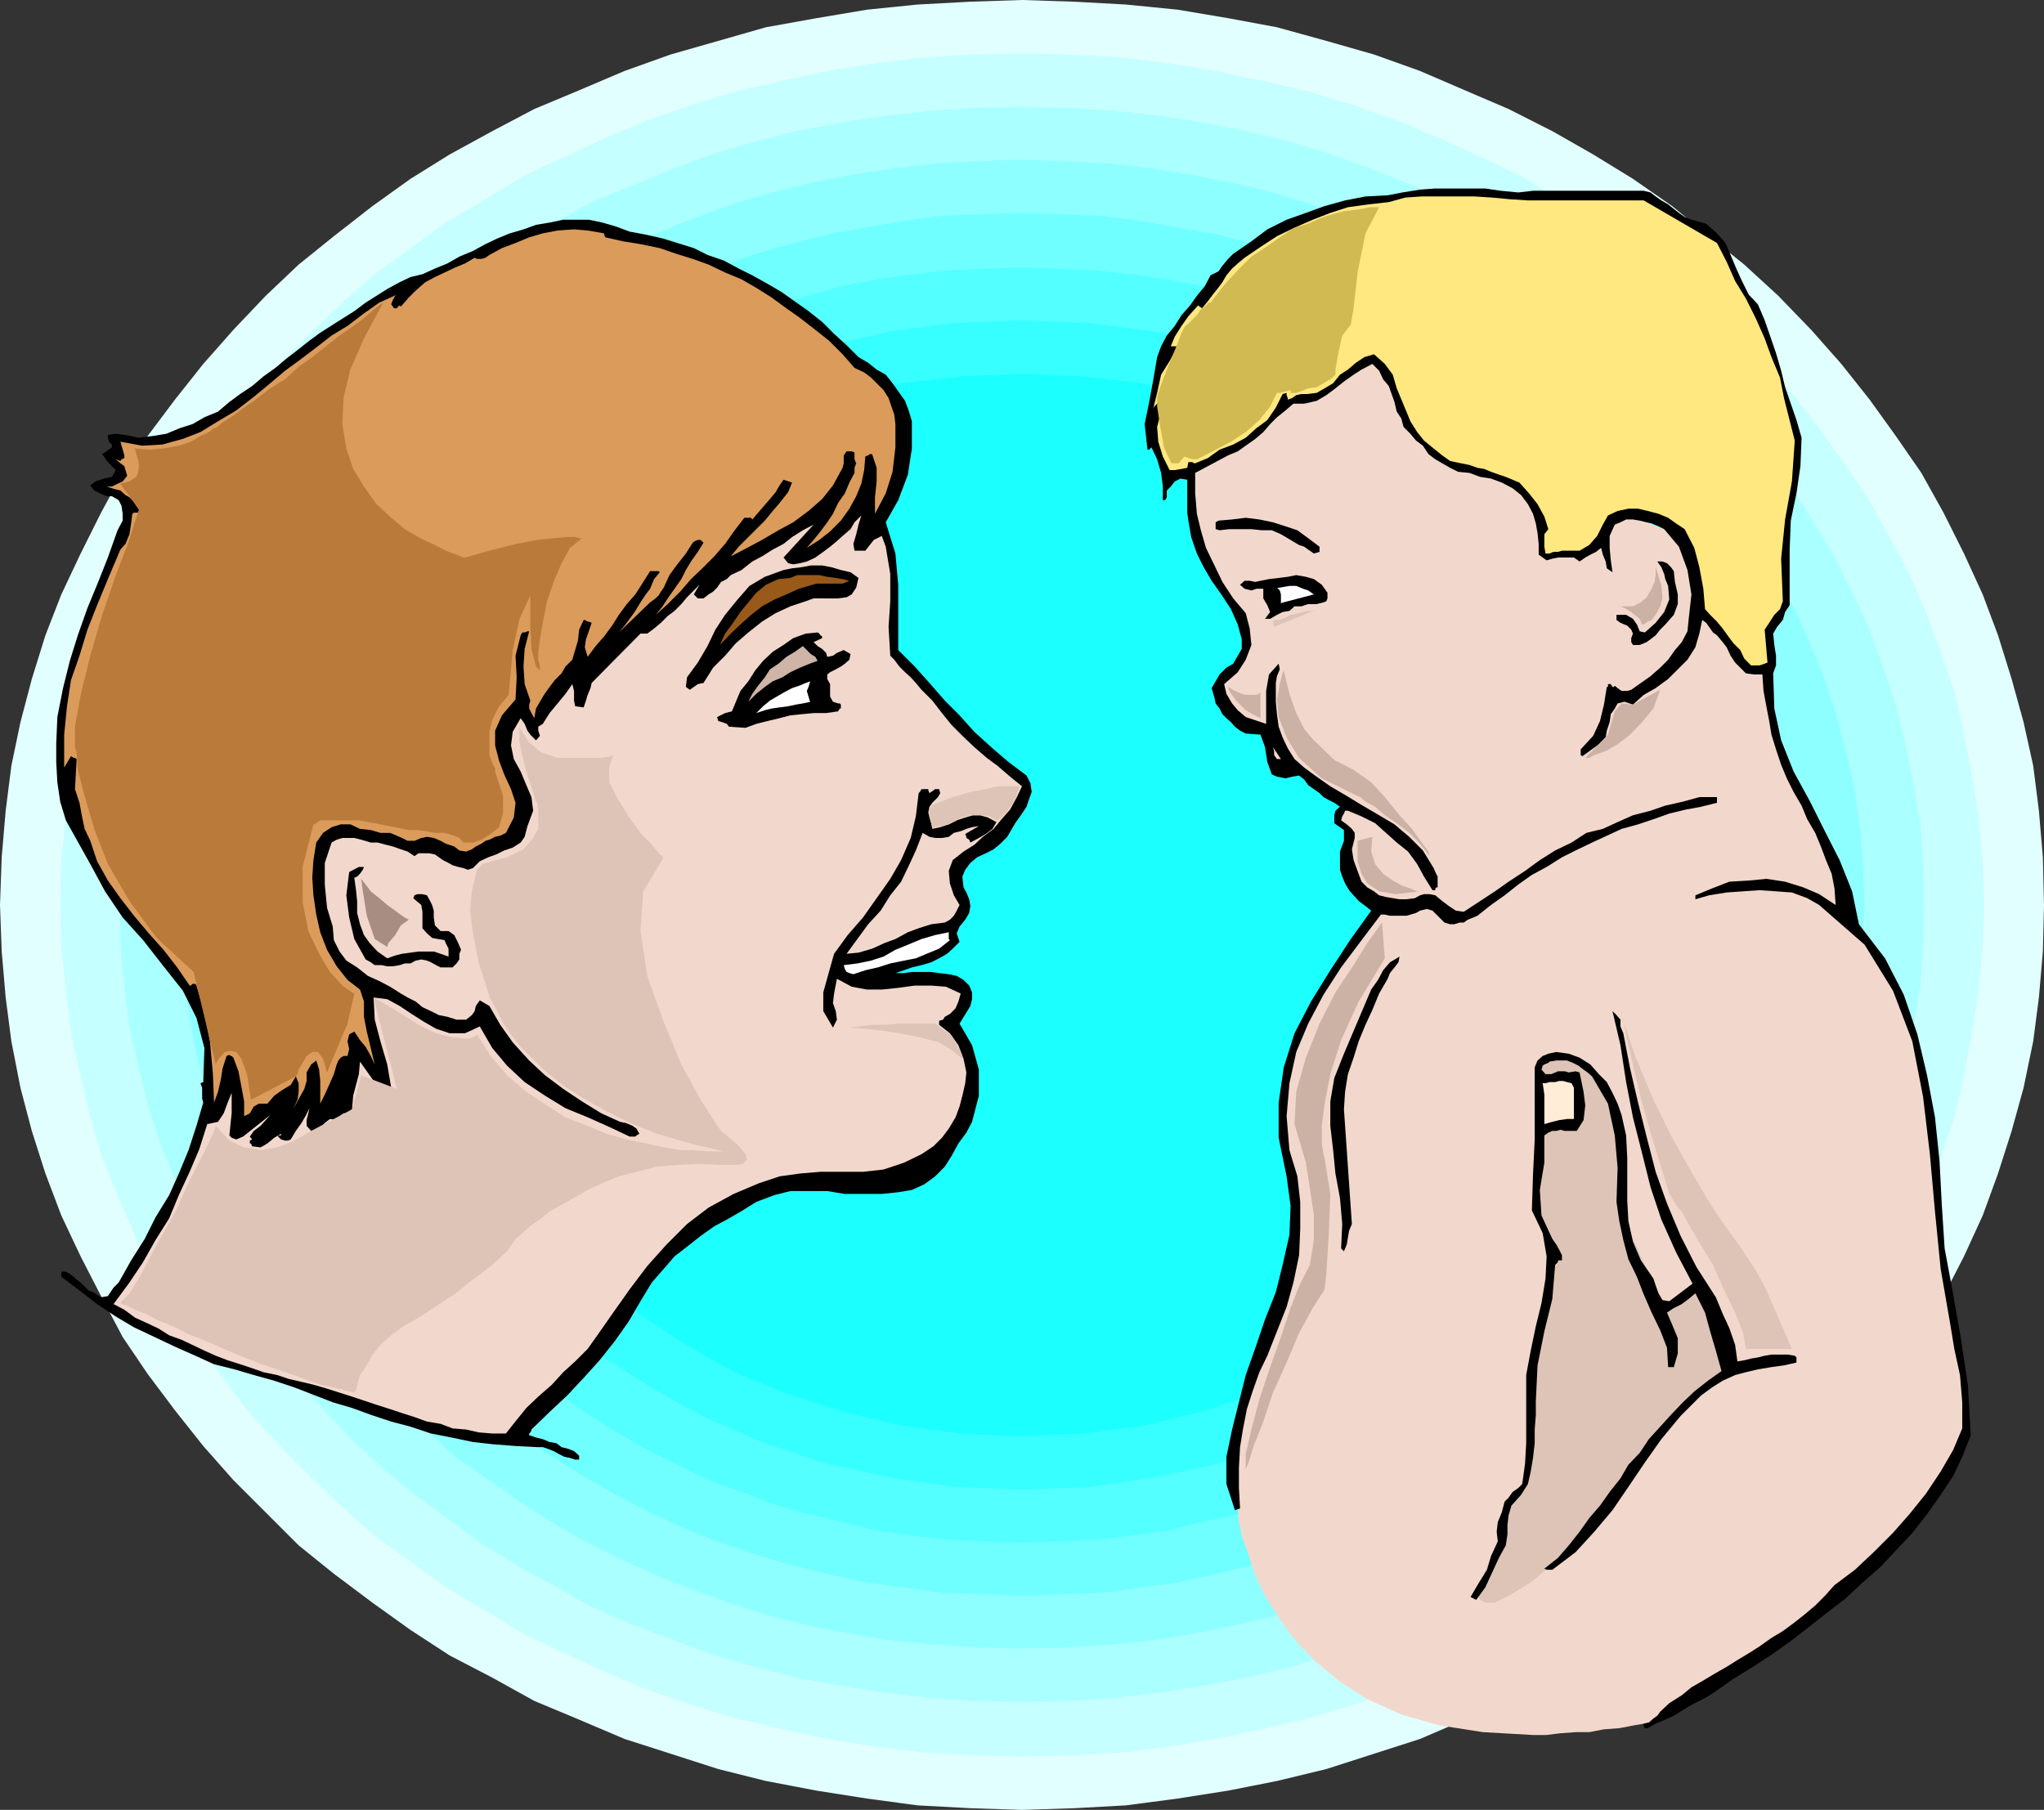 <svg xmlns="http://www.w3.org/2000/svg" width="360" height="318.801"><rect width="100%" height="100%" fill="#333333" stroke="none"/><path fill="#e2ffff" d="m180 318.8 9.203-.3 9.098-.5 9.101-1.2 8.899-1.398 8.601-1.699 8.7-2.101 8.398-2.7 8.102-2.601 7.898-3.399 7.703-3.3 7.7-4.102 7.199-3.898 7-4.5 6.898-4.801 6.5-5.098 6.203-5 6-5.8 5.797-5.7 5.3-6 5-6.3 4.602-6.403 4.5-6.5 3.899-7.2 3.601-7 3.301-7.198 2.7-7.399 2.398-7.5 2.101-7.601 1.7-8.2 1-7.699.699-8.101.199-8.2-.2-8.402-.698-8.2-1-7.898-1.7-7.699-2.101-7.601-2.399-7.7-2.699-7.199-3.3-7.203-3.602-7.2-3.899-7-4.5-6.5-4.601-6.398-5-6.3-5.301-6-5.797-6-6-5.5-6.203-5-6.5-5.301-6.898-4.801-7-4.297-7.2-4.101-7.699-3.899-7.703-3.3-7.898-3.403L242 9.602l-8.398-2.399-8.7-2.402-8.601-1.598-8.899-1.5-9.101-.902-9.098-.5L180 0l-9.098.3-9.3.5-8.899.903-8.902 1.5-8.899 1.598-8.402 2.402-8.398 2.399L110 12.5l-8 3.402-7.898 3.301-7.399 3.899-7.5 4.101-6.902 4.297-6.7 4.8-6.8 5.302-6.2 5-5.8 5.5-5.7 6-5.3 6-5 6.3L26 76.801l-4.398 6.5-3.801 7-3.598 7.199-3.402 7.203-2.801 7.2-2.398 7.699-2 7.601-1.602 7.7-1 7.898L.3 151l-.3 8.402.3 8.2.7 8.101 1 7.7 1.602 8.199 2 7.601 2.398 7.5 2.8 7.399 3.403 7.199 3.598 7 3.8 7.199L26 242l4.8 6.402 5 6.301 5.302 6 11.5 11.5 6.199 5 6.8 5.098 6.7 4.8 6.902 4.5 7.5 3.899 7.399 4.102 7.898 3.3 8 3.399 8.102 2.601 8.398 2.7 8.402 2.101 8.899 1.7 8.902 1.398 8.899 1.199 9.3.5 9.098.3"/><path fill="#c6ffff" d="m180 309.402 8.703-.199 8.598-.5 8.402-1 8.399-1.402 8.199-1.7 8.101-1.898 8-2.402 7.598-2.7 7.5-3.101 7.203-3.297 7.2-3.402 6.699-4.098 6.699-4.101 6.3-4.5L294 270.5l5.8-5 5.5-5.297 5.302-5.3 5.3-5.7 4.5-6 4.399-6 4.3-6.5 3.602-6.3 3.598-6.7 2.902-6.703 2.598-7 2.402-7.2 1.7-7.198L347.3 182l1.199-7.5.703-7.398.297-7.7-.297-7.902-.703-7.5-1.2-7.398-1.398-7.399-1.699-7.5-2.402-6.902-2.598-7-2.902-6.7-3.598-6.699-3.601-6.5-4.301-6.3-4.399-6.2-4.5-5.8-5.3-5.7-5.301-5.3-5.5-5.301-5.801-5-6.398-4.598-6.301-4.5L267.902 31l-7.199-3.398L253.5 24.3l-7.5-3.098-7.598-2.703-8-2.398-8.101-1.899-8.2-1.703-8.398-1.398-8.402-1-8.598-.5-8.703-.2-8.598.2-8.601.5-8.399 1-8.699 1.398-7.902 1.703-8.2 1.899-7.898 2.398L114 21.203l-7.398 3.098-7.2 3.3L92.203 31 85.5 35.102l-7 4.101-6.2 4.5-6.3 4.598-5.7 5-5.5 5.3-5.3 5.301-5.297 5.7-4.601 5.8-4.301 6.2-4.301 6.3-3.598 6.5-3.601 6.7-2.899 6.699-2.902 7-2.098 6.902-1.699 7.5-1.703 7.399-.898 7.398-.801 7.5-.2 7.902.2 7.7.8 7.398.899 7.5 1.703 7.602 1.7 7.199L18 204l2.902 7 2.899 6.703 3.601 6.7 3.598 6.3 4.3 6.5 4.302 6 4.601 6 5.297 5.7 5.3 5.3 5.5 5.297 5.7 5 6.3 4.602 6.2 4.5 7 4.101 6.703 4.098 7.2 3.402 7.199 3.297 7.398 3.102 7.703 2.699 7.899 2.402 8.199 1.899 7.902 1.699 8.7 1.402 8.398 1 8.601.5 8.598.2"/><path fill="#aff" d="m180 299.8 8.203-.198 7.899-.5 8.199-1 7.699-1.2 7.602-1.402 7.699-1.898 7.199-2.2 7.203-2.601 7.2-2.7 6.699-3.101 6.8-3.598 6.399-3.601 6.3-3.801 6-4.398 5.7-4.301 5.601-4.5 5.2-4.801 4.8-5.297 4.801-5.3 4.598-5.5 4.101-5.801 3.801-5.7 3.598-6 3.101-6.3 2.899-6.5 2.402-6.399 2.2-6.8 1.699-6.903 1.398-6.7 1.203-7.198.5-7.2.2-7-.2-7.199-.5-7.203-1.203-7-1.398-6.898-1.7-7-2.199-6.5-2.402-6.7-2.899-6.199-3.101-6.3-3.598-6-3.8-6-4.102-5.7-4.598-5.3-9.601-10.602-5.2-5-5.601-4.598-5.7-4.3-6-4.301-6.3-3.801-6.399-3.598-6.8-3.601-6.7-2.899-7.199-2.902-7.203-2.598L227.3 25l-7.698-1.898-7.602-1.5-7.7-1.2-8.198-.902-7.899-.5-8.203-.2-8.098.2-7.902.5-8.2.902-7.698 1.2-7.899 1.5L132.801 25l-7.5 2.203-6.899 2.598-7.199 2.902-7 2.899-6.5 3.601-6.5 3.598L85 46.6l-6 4.301-5.797 4.301-5.5 4.598-5.3 5-5 5.3-4.801 5.301-4.301 5.301-4.301 5.7-3.598 6-3.601 6-3.2 6.3-2.8 6.2-2.7 6.699-2.101 6.5-1.7 7L22.8 138l-.898 7-.699 7.203v14.2l.7 7.199.898 7.199 1.5 6.699L26 194.402l2.102 6.801 2.699 6.399 2.8 6.5 3.2 6.3 3.601 6 3.598 5.7 4.3 5.8 4.302 5.5 4.8 5.301 5 5.297 5.301 4.8 5.5 4.5L79 267.603 85 272l6.203 3.8 6.5 3.602 6.5 3.598 7 3.102 7.2 2.699 6.898 2.601 7.5 2.2 7.402 1.898 7.899 1.402 7.699 1.2 8.199 1 7.902.5 8.098.199"/><path fill="#8effff" d="m180 290.402 7.5-.199 7.703-.5 7.399-.703 7.199-1.2 7.199-1.398 7.203-1.699 6.7-2.203 6.699-2.398 6.8-2.602 6.2-2.898 6.199-3.102 6-3.398 6-3.801 5.601-3.899 5.2-3.8 5.101-4.602 5-4.5 4.598-4.797 4.3-5.101 4.301-5 3.899-5.301 3.601-5.301 3.098-5.7 3.102-6 2.601-5.8 2.399-6.2 2-6 1.601-6.5 1.5-6.5.899-6.698.5-6.5.3-6.7-.3-7-.5-6.402-.899-6.797-1.5-6.402-1.601-6.301-2-6.2-2.399-6-2.601-6-3.102-5.8-3.098-5.7-3.601-5.597L302.902 86l-4.3-5.098-4.301-5-4.598-4.8-5-4.602-5.101-4.297-5.2-4.101-5.601-3.801-6-3.899-6-3.3L250.6 44l-6.199-2.898-6.8-2.7-6.7-2.402-6.699-2.098L217 32.203l-7.2-1.402-7.198-1.2-7.399-.8-7.703-.399-7.5-.3-7.598.3-7.699.399-7.203.8-7.5 1.2-7.2 1.402-6.898 1.7-7 2.097-6.699 2.402-6.5 2.7-6.5 2.898L103 47.102l-5.797 3.3-6 3.899-5.5 3.8-5.5 4.102-5 4.297-4.8 4.602-4.801 4.8-4.602 5L57.203 86l-3.902 5.203-3.801 5.598-3.098 5.699-3.199 5.8-2.402 6-2.399 6-2.101 6.2-1.7 6.3-1.199 6.403-1 6.797-.402 6.402-.297 7 .297 6.7.402 6.5 1 6.699 1.2 6.5 1.699 6.5 2.101 6 2.399 6.199 2.402 5.8 3.2 6L49.5 222l3.8 5.3 3.903 5.302 3.797 5 4.602 5.101 4.8 4.797 4.801 4.5 5 4.602 5.5 3.8 5.5 3.899 6 3.8L103 271.5l6.203 3.102 6.5 2.898 6.5 2.602 6.7 2.398 7 2.203 6.898 1.7L150 287.8l7.5 1.199 7.203.703 7.7.5 7.597.2"/><path fill="#70ffff" d="m180 281.102 7-.301 7-.2 6.902-1 6.7-.898 6.8-1.5 6.399-1.601 6.5-2 6.3-2.102 6-2.398 6-2.7 5.7-3.101 5.5-3.098 5.601-3.402 5-3.301 5-4.098 4.801-4.101 4.598-4.098 4.3-4.3 4.102-4.801L294 227.3l3.602-4.801 3.398-5.297 3.102-5.203 2.699-5.297 2.402-5.5 2.098-5.8 1.902-5.5 1.7-6 1-6 .898-6 .8-6.5v-12.2l-.8-6.5-.899-6-1-5.8-1.699-6-1.902-5.7-2.098-5.601-2.402-5.7-2.7-5.3L301 101.3l-3.398-5L294 91.203l-3.797-4.8-4.101-4.5-4.301-4.301-4.598-4.399-4.8-4-5-3.902-5-3.598-5.602-3.3L251.3 55l-5.7-2.898-6-2.602-6-2.398-6.3-2.2L220.8 43l-6.399-1.7-6.8-1.198-6.7-1.2L194 38l-7-.297-7-.203-7.2.203-6.898.297-6.699.902-7 1.2-6.5 1.199L139 43l-6.5 1.902-6.2 2.2-6 2.398-5.8 2.602-6 2.898-5.5 3.402-5.297 3.301-5.3 3.598-5 3.902-4.801 4L78 77.602l-4.297 4.3-3.8 4.5L66 91.203l-3.797 5.098-3.402 5L56 106.6l-2.7 5.301-2.597 5.7-1.902 5.601-2 5.7-1.598 6-1.203 5.8-1 6-.5 6.5-.2 6.2.2 6 .5 6.5 1 6 1.203 6 1.598 6 2 5.5 1.902 5.8 2.598 5.5L56 212l2.8 5.203 3.403 5.297L66 227.3l3.902 4.802 3.801 4.8L78 241.203l4.602 4.098 4.8 4.101 5 4.098 5.301 3.3 5.297 3.403 5.5 3.098 6 3.101 5.8 2.7 6 2.398 6.2 2.102 6.5 2 6.703 1.601 6.5 1.5 7 .899 6.7 1 6.898.199 7.199.3"/><path fill="#54ffff" d="m180 271.703 6.5-.203 6.5-.297 6.203-.703 6.297-.898 6.203-1.5 6.297-1.399 5.703-1.703 5.797-2.2 5.703-2.097L240.5 258l5.3-2.598 5.302-2.902 5-3.098 4.8-3.402 4.598-3.598 4.3-3.601 4.302-4 3.898-4.098 3.8-4.101 3.602-4.602 3.098-4.5 3.102-4.598 2.898-5 2.703-4.8 2.098-5.301 1.902-5 1.7-5.301 1.5-5.5 1.199-5.598.699-5.5.5-6 .199-5.5-.2-5.8-.5-5.7-.698-5.8-1.2-5.5-1.5-5.5-1.699-5.301-1.902-5-2.098-5.301-2.703-4.797-2.898-4.8-3.102-4.801-3.098-4.602-3.601-4.297L278 88.102l-3.898-4.301L269.8 80l-4.301-3.598-4.598-3.601-4.8-3.399-5-3.402-5.301-2.598-5.3-2.902-5.297-2.398L229.5 56l-5.797-2.2L218 52.103l-6.297-1.7-6.203-1.199-6.297-.902-6.203-.7-6.5-.3-6.5-.2-6.7.2-6.198.3-6.5.7-6.2.902-6 1.2-6.3 1.699-5.7 1.699-5.8 2.199-5.801 2.102-5.5 2.398L114 63.402 109 66l-5 3.402-4.797 3.399-4.601 3.601L90 80l-4 3.8-4.098 4.302-3.601 4.101-3.899 4.297-3.101 4.602-3.098 4.8-2.902 4.801-2.399 4.797-2.402 5.3-1.898 5-1.7 5.302-1.402 5.5-1.2 5.5-.698 5.8-.5 5.7-.301 5.8.3 5.5.5 6 .7 5.5L55.5 182l1.402 5.5 1.7 5.3 1.898 5 2.402 5.302 2.399 4.8 2.902 5 3.098 4.598 3.101 4.5 3.899 4.602 3.601 4.101L90 238.801l4.602 3.601L99.203 246l4.797 3.402 5 3.098 5 2.902 5.3 2.598 5.5 2.703 5.802 2.098 5.8 2.199 5.7 1.703 6.3 1.399 6 1.5 6.2.898 6.5.703 6.199.297 6.699.203"/><path fill="#38ffff" d="m180 262.402 12-.5 11.602-1.699 11-2.402 10.8-3.598 10.098-4.3 9.602-5.301L254 238.8l8.402-6.7 7.399-7.199 7-7.902 5.5-8.598 5-9.199 3.902-9.3L294 180l2-10.297.402-10.3L296 148.8l-2-10.301-2.797-9.797-3.902-9.402-5-9.098-5.5-8.402-7-7.899-7.399-7.5L254 80l-8.898-6-9.602-5.098-10.098-4.5-10.8-3.402-11-2.598-11.602-1.5-12-.5-12 .5-11.5 1.5-11 2.598-10.797 3.402-10.101 4.5L115 74l-9.098 6-8.199 6.402-7.703 7.5-6.7 7.899-5.698 8.402-4.801 9.098-3.899 9.402L66 138.5l-1.898 10.3-.7 10.602.7 10.301L66 180l2.902 9.902 3.899 9.301 4.8 9.2 5.7 8.597L90 224.902l7.703 7.2 8.2 6.699 9.097 5.8 9.602 5.301 10.101 4.301 10.797 3.598 11 2.402 11.5 1.7 12 .5"/><path fill="#1cffff" d="m180 253 10.8-.5 10.602-1.398 10.098-2.399 9.602-3.101 9.3-3.899 8.7-4.8 8.101-5.301 7.5-6 6.899-6.7 6.3-7.199 5-7.703 4.598-8.098 3.602-8.699 2.601-9.101 1.7-9.301.5-9.399-.5-9.601-1.7-9.399-2.601-8.8-3.602-8.7-4.598-8.402-5-7.7-6.3-7.198-6.899-6.399-7.5-6-8.101-5.601-8.7-4.5-9.3-3.899-9.602-3.101-10.098-2.602-10.601-1.2L180 65.8l-10.797.5-10.5 1.2-10.101 2.602-9.801 3.101-9.399 3.899-8.601 4.5-8 5.601-7.598 6-6.8 6.399-6.2 7.199-5 7.699-4.8 8.402-3.403 8.7-2.598 8.8-1.699 9.399-.5 9.601.5 9.399 1.7 9.3L79 187.204l3.402 8.7L87.203 204l5 7.703 6.2 7.2 6.8 6.699 7.598 6 8 5.3 8.601 4.801 9.399 3.899 9.8 3.101 10.102 2.399 10.5 1.398L180 253"/><path fill="#f2d8cc" d="m225.902 71.102-.3.5-.7.898-.902 1.203-1.7 1.7-2.198 1.898-2.899 1.902-3.3 2-4.301 1.598v.5L209.3 84.5l.3 2.203.399 2.899.8 3.601 1.602 4.297 2.2 4.8 3.398 5.5v.2l.703 1 .7 1 .199 1.602v2.199l-.7 1.902-1.699 2.399-2.8 2.699.199.199.199.703.8 1.2.7 1.199 1.402 1.5 1.7 1.601 1.898 1.2 2.699 1 .203.199 1 1.199 1.399 1.699 1.398 1.703 2 2.399 2.102 1.898 1.898 1.902 2 1.7-.297.5v1.199l.297 1.402 1.402 1v.5l-.199 1.399.2 1.699V152l.699 2.402 1 2.098 1.398 1.703 1.902 1.2-.402 1-1.5 2.097-2.098 2.902-2.199 3.801-2.203 3.598-1.898 3.402-1.7 2.399-.402 1-.297.699-.703 1.402-1 2.2-.7 2.898-.898 3.3-.8 3.602v4.098l.5 4.101.3.7.399 1.699.8 2.601.399 3.399.5 3.601v3.801l-.7 3.899-1.698 3.601-.5 1.399-1.2 3.601-1.601 5.297-1.7 6-1.898 6.703-1.203 6.2-.797 5.8.5 4.098v.5L218 266l.203 2.102.5 2.398 1.2 3.402 1.199 3.598 1.699 3.602 2.402 3.8 2.797 3.899 3.602 3.8 4.398 3.602 4.8 3.098 6 2.699 6.7 1.902 7.703 1.2 8.797.5h2.402l2.399-.301 2.699-.2h2.402l2.598-.5 2.703-.199 2.598-.5 2.902-.5.5-.199 1.2-.8 2.097-1.2 2.703-1.402 3.297-1.899 3.602-2.402 4.101-2.7 4.598-2.8 4.3-3.398 4.5-3.602 4.602-3.797 4.297-4.402 4.102-4.301 3.8-4.797 3.399-4.8 2.601-5.301 1.7-3.301v-1.7l-.2-3.8-.3-4.598-.7-4.3-.699-2.903-1-6.5-1.203-6.7-.398-3.8-2.2-24.297V193l-.5-1.898-.5-2.7-.699-3.601L337 181l-1.398-3.797-1.7-3.601-1.902-3.399-7.2-8.601-.3-1.7-.2-3.902-1.5-4.797-1.898-4-6.5-12.3L314 133l-1-5-1-5.598-.7-3.8-3.3-.7-6.297-8.199-3.101-1.402-2.2-13.7-8.8-3.601h-.801l-.7.203h-.898l-1 .5-1 .7-.703 1-.5 1.699-.398.5-.801.398-.899.8-1.5.7-1.601.203-2.7.297-3.101-.297.203-.203V97l.297-1.2v-1.398l-.297-1.699-.703-2.203-.898-2.398-2-3.102h-.2l-1.199-.2-1.703-.3-2.098-.5-2.402-.7-2.398-.898-2.399-1L253 80.203l-.5-.5-.7-.902-1.198-1.2-1.399-2.199-1.703-2.199-1.7-2.601-1.398-3.102-1.5-3.398v-.2l-.699-.3h-.5l-1.203.3-1.2.7-1.898 1-2.199 1.601-.402.297-.801.5-1.2.402-1.398.801-1.699.899-1.402.699-1.2.3h-1.199"/><path fill="#ddc4b7" d="m271.203 187-.703 25.703 3.102 8.098L270.5 234.5l-.7 6.703-1 18.297-2.597 5.703-1.703 4.598-4.297 10.101v1.2l.5.699.899.5h1.699l2.402-1.2 3.899-2.398 5-4.101 11.8-14.602.399-.797 1.699-1.902 2.203-2.899 2.899-3.3 2.8-3.399 2.899-3.101 2.902-2.2 2.399-1.199-.7-1.902-1.5-4.801-1.902-4.5-1.2-2.7-6.198 3.102-7.2-16-.5-15.199v-.402l-.5-1.2-.5-2-.902-2.101-1.2-2.2-1.5-2.097-1.597-1.703-2-.7-6 .2"/><path d="M21.602 91.703V90.5l-.2-1.398-.5-1-1.199-.7h-.902l-1.2-.5-1-.5-.699-.902.899-.7 1.5-.5 1.402-.3.7-1.2-.7-.698-.703-.7-.5-.699L18 80l1.703-1.2v-.5l-.5-.5-.203-.698v-.5l1.402-.2 1.5.2 1.2.199 1.199.3 2.601-.3 2.399-.399 2.402-1 2.2-.699L36 73.5l2.402-1 2-1.7 1.899-1.398L44.402 68l2-1.7 2.098-1.5 1.902-1.597 2.2-1.703L54.5 60l1.902-1.398 2.2-1.399L60.5 56l1.902-1.2 2-1.5 1.899-1.198 1.902-1.2 2.2-1.199 1.898-.902 2.101-.5 2.2-1 2.199-.899 2.101-1.199 2.399-1L85.5 43l2.102-1 2.199-.898 2.402-.7 2.2-.8 2.398-.399 2.402-.5h4.5l2.399.5 2.398.7 2.402.898 2.7.5 3.101.699 2.598.8 2.902.903 2.399 1.2 2.898 1 2.602 1.398L132.5 48.5l2.703 1.5 2.399 1.402 2.398 1.7 2.402 1.699 2.399 1.902 2.101 2.098 2.2 2 2.101 2.101 1.7 1 1.5 1.2L156 66l1.203 1.5 1.2 1.703 1 1.399.699 1.898.5 1.703V79l-.7 4.602-1.699 4.5L156 92l1.703 5.5.5 5.5v11.5l2.899 2.902 2.601 2.899 2.7 3.101L169 126l2.602 2.902 3.199 2.899 2.8 2.402 3.2 2.399.699 1.398.203 1.5-.5 1.402-.402 1.2-1 1.5-1 1.398-.7 1.203-.699 1.2-1.199 1.199-1.203 1-1.398.699-1.5.699-1.2 1-.902 1.203-.5 1.2.203 1.898.5.902.5 1.2.2 1.199-.2 1.199L170 162l-1 1.203-.5 1.2.5 1.5-1.2 1.199-1 .898-1.398.8-1.402.7-1.7.5-1.698.402-1.399.5-1.5.5h1.5l1.399-.199H164l1.402.2 1.7.199 1.398.3 1.203.7 1 1 .5 1.199V176l-.3 1.203-1.903 3.098 2.203 3.8 1.2 4.301V193l-1.2 4.602-1 1.898-1.402 1.902-1.2 2.2-1.199 1.898-1.699 1.703-1.902 1.399-2.2 1-2.398.398-2.902.3h-6.5l-3.098-.5h-6.5l-2.8.7-3.2 1.203-2.402 1.5-2.399 1.399-2.601 1.398-2.399 1.703-2.402 1.899-2.2 1.699-1.898 2.199-2.101 2.402-2 3.301-2.098 3.598-2.402 3.402-2.7 3.399-2.8 3.101-2.899 3.098-3.101 2.902-3.2 3.098V252l-.199.3-.199.2v.3l1.2.403 1.199.297 1.199.5 1.199.203.902.7 1.2.3 1 .399.898.8v.7h-.7l-.898-.301-1-.2-1-.5-.902-.5-1-.398-.898-.3h-1l-3.801-.2-3.899-.3-3.601-.403-3.801-.797-3.598-.703-3.601-1.2-3.399-.898-3.601-1.199L62 248l-3.398-1L55 245.602l-3.098-1.2-3.601-1.199-3.598-1-3.402-1-3.598-.902-3.3-1.5-3.602-1.598-3.598-1.703-3.601-1.7-3.2-1.898-3.3-2.199L14 227.301l-3.2-2.399V224h.802l.699.402.699.5.5.5.703.5 1.399 1.399.8.3 1.399.899 1.199-.2 1-1.5.902-.898 2.2-3.902 2.398-3.797 1.902-3.8 2.399-3.903 1.699-3.797 1.703-4.101 1.399-4.301 1.199-4.098-.2-.703v-1.898l-.3-.801.5-.2.199-6-1.398-5.3-2.399-4.801-3.402-4.297-3.598-4.601-3.601-4L18.5 157l-2.598-4.797-4.3-7.703-1-3.297-.5-3.402-.2-3.598v-3.101l.2-4.801 1-5.098 1.199-4.8 1.402-4.5 1.7-4.801L17.3 102.5l1.7-4.297 1.703-4.8.899-1.7"/><path fill="#db9b5b" d="m21.203 96.8.899-1 .699-1.698.3-1.899.2-1.703.3-.2h.7l.199-.5-.5-.698-.398-.7-.801-.8-.7-.399-.898-.8-.8-.2-.7-.203-.902-.297h.902l1-.5.899-.402.8-1-.3-1-.2-.7-.699-.5-.8-.699.8.301.2-.3.5-.2v-.5l-.7-2.402L25 78.5l3.602-.2 3.601-1 3.098-1.198 3.101-1.899 3.2-1.902 3.101-2.399 2.899-2.402 2.601-2.2 2.598-1.898 2.902-2.199 2.7-2.101 2.8-1.7 2.899-2.199 2.699-1.902 3.101-1.399-.3.2-.399.699-.3.8.5.7h.5l.199-.301.3-.2.2.2L72 52.402l1.203-1.199 1.7-1.5 1.699-.902L78.3 48l1.902-.898 1.7-.7 1.699-1 .398.2h.8l.7-.2.703-.5 2.2-1.199 2.398-.902 2.402-1 2.399-.7 2.601-.5 2.899-.199 2.398.2 2.902.5v.199l.2.5 3.101.699 3.098.5 3.402.703 2.899 1 2.898.899 2.8 1L127.704 48l2.899 1.203 2.601 1.5 2.7 1.7L138.5 54.3l2.402 1.7 2.7 2.102L146 60l2.402 2.402 2.098 2.399 1.703.8 1.2.899 1 1 1.199 1.203.898 1.399.5 1.5.5 1.398.203 1.703v4.098l-.5 4.3L156 86.903l-1.898 3.598v-2.898l.3-2.801v-2.399l-.8-2.402h-.399l-.3.203-.5.2-.2 2.398-.5 2.402-.902 2.2-1.2 2.199-1.5 2.101-1.898 1.899-1.902 1.5-2.2 1.398 1.2-1.398 1.199-1.5L145.703 92l1-1.5.899-1.898 1.199-1.7.8-1.902.899-1.7v-.898l.3-.8-.3-.7v-1.199l-.5-.203h-.898l-.5.703v1.399l-.2.8-1.699 3.098-1.902 2.402L142.402 90l-2.699 2-2.601 1.402-2.899 1.7-2.601 1.398-2.899 1.5 1.399-1.7 1.5-1.5 1.601-1.597 1.5-1.5L136.102 90l1.199-1.398 1.5-1.899L139.5 85l-1.5-.5-.7 1-.698 1.203-1 1.2L132.5 91.5l-.2-.297h-1.198l-1.7 2.2-1.699 2.398L125.801 98l-1.899 1.902-2.199 2.098-1.902 2.203-2.2 2.2-2.101 1.898 1.203-1.5.899-1.399 1.199-1.699L120 102l.8-1.598.903-1.5 1.2-1.699 1-1.601-.5-.5h-.5l-.5.199-.403.3-1.2 1.899-1.5 1.902-1.398 1.899-1 2.199-.5.703-.402.7-.797.699-.703.5-5.5 5.3 1-1.199.902-1.203 1-1.398.899-1.5.8-1.2.899-1.199.703-1.703 1-1.2-.203-.198h-1.5l-1.2 1.898-1.398 2.203-1.5 1.7L109 108.3l-1.2 1.902-1.398 1.899-1.5 1.699-1.402 1.902L103 114l.203-1.398.5-1.399.5-1.5-.5-.203h-.203l-.5-.297h-.2l-.8 1.7-.2 1.898-.5 1.699-.5 1.703-1.198 1.2-.7 1.199-1.199 1.199-.902 1.199-1 1.402-1.399 2.399-.3 1.699-.5-.898-.399-.801v-.7l.2-.699-1-2.902-.2-3.098.2-3.101.8-3.098h-.3l-.5.2H92l-.297.5-.902 3.597.199 3.8-.2 3.903L88.403 126l-1.199 2.703v2.598l.7 2.699.898 2.402L90 139l.8 2.402-.3 2.598-1.398 2.703-1 .5-.899.2-1 .5-.703.199-.7.5-1 .5-.698.5-1 .398-1.2-.2-.902-.698-1.5-.5-.898-.5-1.2-.5-1.199-.2-1 .2-1.203.5h-1.2l-1-.5-.898-.399-1.199-.5H67l-1.7-.5-1.898-.203-1.699-.797H60l-1.598.5-1.5 1-1.199 1.7-.5 3.097-.203 3.102.203 3.101.5 3.399.7 3.101 1.199 3.098 1.699 2.902 1.902 2.399 2.2 1.699.699 2.101v2.7l.5 2.601L66 187.5l-.7-1.5-.898-1.598-1-1.199-1-1.5-.902.5-.297 1.2.297 1.398-.297 1.199H60.5l-.5.3-.398.5-.301.7-.5 1.703-.7 1.598-.898 2-.8 1.601v-4l-.2-2-.5-1.601-.902.699-.801 1.402v1.5l-.398 1.399-2 3.601.8-1.699.2-1.402v-1.5l-.5-1.2-.899 1.5-1.5.899-1.402 1-1.2 1.402h-1.5l-.898.5-.703 1.2-1 .5V194l-.5-2.7-.5-2.597-.898-2.402L40.8 186h-.2l-.199-.2-.5.2-.699 2.203-.3 1.899-.5 2.199-.7 1.902-.203-5-.5-5.601-1-5.2-1.398-4.8-.2-.301h-.5l-.3.3h-.2l-2.199-3.199-2.402-3.101-2.598-2.899-2.601-3.101-2.399-3.098L19 155.102l-1.898-3.399-1.2-3.601-1-2.102-.5-2.398-.402-2.2-.797-2.402.297-5.297-.297-.203H13l-.5-.297-1.2 2v-5.8l.5-5 .7-4.602L14 115.5l1.402-4.598 1.7-4.3L19 102l2.203-5.2"/><path fill="#f2d8cc" d="m36.5 198 1.902-.398 1-1.5.7-1.899.699-1.703v-.2 3.802L40.6 198l-.199 2 .399.402.8.301.7-.3.5-.2 4.8-3.8-.8.898-.899 1-1.199.902-.703 1 .402.5-.402.2v.5h.203l.2.5 1.5.199 1.199-.7 1.199-1 1.199-.699V200H49v.203l.5.5.703.2h.5l.5-.2.899-1.5 1-1.402.699-1.2.699-1.398-.2.899-.3 1.199v1l.8.902 1.403-.402 1-1 .899-.7 1.5.2.199-.7.699-.5h.703l.797-.699.203-2.402 1-3.797.2-2.203 1 1.402 1.199 1.7 1.199 1.5 1.601.898.5-.898-.699-4.102L67 183.402l-1-3.8-.2-3.899 2.403.297 2.2 1.203 2.097 1.399L74.703 180l2.098 1.203 2.402.797h2.7l2.597-1.2 2.203 3.802 2.598 3.101 3.101 2.899L96 193l3.602 2.203 3.898 1.598 3.8 1.699 3.602 1.703h1l.2-.203.5-.297-.5-.902-.7-.5-1.199-.5-1-.2-3.3-1.5L102.5 194l-3.297-2.2L96 189.403l-2.797-2.601-2.902-3.2-2.2-3.101-1.898-3.297-1.703-1-.7 1-.198.899-.5.699-1 .8h-1.7l-1.601-.5-1.5-.3-1.399-.7-1.5-.699-1.199-1-1.402-.699-1.2-.703-1.898-1.2-1.902-1-2-.898-1.899-1.5-1.902-1.2-1.2-1.601-1-2-.198-2.399-1-3.3-.399-4.102V152l1.2-3.598.898-.5 1-.3h2.101l1.2.3 1.699.5H66.5l1.5.399 1.203.3 1.399.5L71.8 150l1.199.8.703-.5h1.899l1 .2 1.398 1 1 .5.703.402 1 .301.899.2.8.3.899-.3 1.199-1.2L86 151l1.402-.5 1.399-.7 1.5-.5 1.402-.898.7-1 .5-1.902 1-2.7-.301-2.398-.899-2.101-1-2.399-1.203-2.199-.5-2.402.3-2.399 1.403-2.402.7 1 .5 1.203.5.7 1 1 .699-.801-.301-.899V128l.8-.5 1.2-1.898 1.402-1.7 1.399-1.699 1.199-1.703.3 1.203v1.7l.2 1 1.5.199.402-1.2.297-1 .5-1.199.203-.902 8.598-8.7H114l1.203-.898 1.2-1 1.199-1.203 1.199-.898 1.199-1.2 1-1.199 2.203-2.203-1 1.703.7.7h1l.898-.7.8-.5.7-.703.699-1 1-.5.703-.7 1.899-.898 1.898-1.5 1.703-.902 1.899-1.2 1.898-1 1.5-1.198 1.902-1.2 1.899-1L138 98.203l.8 1 .903.2 1.2-.2 1.199-.3 1.5-.7 1.398-1 1.203-.902 1.2-1 1-.899 1.398-1.199L150.5 92l1.203-1.2-.5 1.602-.402 1.7-.5 1.699L150.5 97h1.902l1.5-1.898 1.399-.7.699 1.899.8 4.8v4.801l-.3 4.5.3 5.098.7.703.902 1.2 1 1 1 .898.899 1 1 1.199 1.902 1.902 1.7 2.2 1.699 2.101 1.898 1.899 2.102 2 2.199 1.898 1.902 1.402 2.2 1.899L180 138.5l-.898 1.902-1.2 2.2-1.5 1.699L175 146l-1.898 1.402-1.5 1.399-1.899 1.199-1.902 1.5-.7 1.902.2 2.2.699 2.101 1 1.7-.5 1-.5.898-.7.699-.898.5-2.402.3-2.2.7-1.898.703-2.199 1.2-1.902.699-2.2 1-2.398.699-2.101.199 1.898-2.598 1.902-2.601 2.2-2.399 1.699-2.699 1.902-2.402 1.399-2.899 1.199-2.601 1.199-3.098 1.203.7 1 .199h1.2l1.199-.2.898-.699 1.203-.3 1-.403 1-.297 1.2-.203-2.403 1.402.203.5v.2l.5.3.2.5 1.5-.8 1.199-.7L174.8 146l.699-1.2-1.5-.8-1.398-.398h-1.2L170 144l-1.5.5-1.398.703-1.5.5-1.399.297-.203-1-.297-1-.203-.898.203-1 .5-.7 1-1 .399-.699-.2-.703h-.699l-.703.5-.297.203-.203-.5V139h-1.2l-.3.5-.2.203-.5 4.098-.898 3.8-1.699 3.899-1.902 3.3-2.399 3.403-2.402 3.399-2.7 3.101-2.398 3.297-.902 3.203-1 3.598v3.3l1.703 2.899.7-1.398-.2-1.5-.5-1.399.2-1.703.5-2.598 2.597 1.399 2.703.5h2.598l2.902-.301 2.899-.398H164l2.602.199 2.601 1.199-.402 1.402-.5 1.2-1 1-.899.5-.3.5-.7.199v.699l1.899 1.5 1.5 2.102.902 2.398.5 2.402-.203 1.899-.5 2.199-.5 1.902-.7 1.899-1.198 2-1.2 1.601-1.5 1.5-2.101 1.399-3.098 1.5-3.601 1.199-3.602.402h-7.5l-3.598.301-3.601.5-3.598 1.2-4.5 1.898-4.402 2.402-3.801 2.899-3.598 3.601L114 223l-3.098 4.102-2.902 4.101-2.797 4-1.703 2.399-2.2 2.199-2.097 1.902-2 2.2L94.801 246l-2.098 2L91 250.102l-1.898 2.398h-2.399l-2.402-.2-2.2-.5-2.398-.198-2.101-.801-2.399-.399-2.203-.8-2.2-.7-2.097-.699-2.203-.703L62 246l-4.398-1.398-2.399-.7-2.101-.5-2.2-.5-2.101-.699-2.399-.5-2-.703-2.101-.7-2.2-.698L38 238.8l-2-.899-2.098-1L32 236l-2.2-.797L27.903 234 26 233.102l-2.2-1-1.898-1.399-1.902-1 2.8-3.8 2.403-3.602 2.2-3.899 2.398-3.8L31.5 210.5l1.902-4.098 1.7-4L36.5 198"/><path d="M63.203 152.703h.899l-.2.5-.5.7-.5.5-.5.199.301 2.199.2 1.902v2.098l.5 2 .699 1.902 1 1.399 1.398 1.5 1.703 1.199 1.399-.5L70.8 168l1.5-.2 1.402-.198h2.7l1.199.398 1.398.5v-1.398l-.5-1-.2-.5-1.198-.2-1-.199-.899-.8-.8-.903v-2.898l-.2-1.2-1.203-1-.2-.199.2-.5.5-.203h.902l.801.203.399.7.5 1 .3 1v1.199l.2 1.398 1 1H79l1 .703.703 1.399.5 1.199-.3.699v1l-.5.703-.7.7h-2.101L76.8 170l-.899-.5-.699-.297-1-.203-1 .203-.902.5h-1l-.899.297-1.199.203h-1l-1-.203H66l-.7-.5-.898-.5-2-3.598-.902-3.8-.5-3.899.5-4.101 1.703-.899M121 119.3l1.902-2.597 1.7-2.902 1.398-2.899 1.703-2.601 2.2-2.7 2.097-2.398 2.703-1.601 3.297-1.2 1.5-.3 1.703-.2 1.598-.3h2l1.601.3 1.7.5 1.699.399 1.402 1-.402 1.699-.801 1.203-.898.5-1.5.2H143.3l-1.399.5-2.699.898-2.601 1.199-2.399 1.5-2.402 1.902-2.2 1.899-1.898 2.199-2.101 2.102-1.7 2.699-1 .199-.699.5-.703.5-.7-.5.2-1.7m6.704 6.302 1.2-.301 1.5-3.598L131.8 120l1.199-1.898 1.402-1.7 1.7-1.601 1.898-1.2 1.703-1.199 2.2-.8 2.097-.2.3.2.2.3.3.2v.3l-1.5.7.7.699.8.5.7.699.203.703 1-.203.7-.5 1.199-.5 1.199.703-.2 1-.8.7-.7.5-.898.5-1 .5-.5.398v.8l.5.899v2.203l.5.899.899.3h.3l.2.2v.699h-.2l-.3.5-2.102.3h-2.2l-2.097.2-2 .199-1.902.5-2.098.5-2 .5-1.902.703-2.899-.203-.402-.5-.797-.297-.703-.203-.2-.7 1.403-.698"/><path fill="#995919" d="m139.203 101.8 1.2-.5h3.898l1.402.302 1.5.199 1.2.199 1.199.3-.5.2-.7.3h-4.601l-.7.2-2.398.703-2.203 1-2.098.899-2.199 1.199-1.902 1.5-1.899 1.699-1.699 1.602-1.902 2 .902-2 1.2-1.602 1.5-2.2 1.398-1.698 1.402-1.7 1.7-1.402 2.199-1 2.101-.2"/><path fill="#ceb5a8" d="m141.402 113.8.7.7.699.703.8.5.399.7-1.398.5-1.7.699-1.699.8-1.402.899-1.7.699-1.398 1-1.5 1.203-1.402 1.399.699-1.399 1-1.402 1.203-1.5.899-1.399 1.5-1 1.398-1.199 1.5-.902 1.402-1"/><path fill="#fff" d="m143.3 119.8.7.7.3 1v.902l-.3 1-1.2.2-1.398.3-1.199.2-1.402.3-1.5.2-1.399.199-1.199.3-1.5.5 1.2-1.199 1.199-1 1.199-.699L138 122l1.5-.797 1.203-.402 1.2-.5 1.398-.5M148.602 170l2.398-.297 2.402-.5 2.2-.703 2.101-1.2 2.2-.898 2.398-1 2.402-.699 2.399-.5v1.2l.199.199-1.899 1.5-2.199.898-1.902.8-2.098.403-2.402.5-2.2.7-2.199.5-2.101.699-.7-.2-.5-.199-.3-.5-.2-.703"/><path d="m203.8 62.902.7-1.902 1-1.898 1.402-1.7 1.2-1.902 1.5-1.7 1.199-1.698 1.402-1.7 1-1.902 1.399-.7.699-1 1-1.198.902-.899 3.2-2.203 2.8-2.098 3.399-1.699L230 37.5l3.3-1.2 3.602-1 3.598-.698 3.902-.2 2.598-.5 3.102-.5 2.699-.199h8.8l2.7.399 3.101.3 2.598-.3h19.5l1.203.3.899.7 1 .699L293.8 36l1 .8.902.7 1 .703 1.2.5 2.597.7 1.902 1.699 1.5 1.699.899 2.101 1 2.399 1 2.199 1.2 2.402 1.602 1.7 1.199 2.8 1 2.899 1 2.902.902 3.098.7 2.902 2 5.797.898 3.102-.2 5-.699 4.8-1 4.801-.199 5.098v9.8l-.8 1.2-.403 1.402-1 1.2-.7 1.199.2 2 .3 1.898v1.703l-.5 1.399.2 6.199 1.203 5.601 2.2 5.5 2.898 5.301 2.601 5.2L324 151.5l2.203 5.5 1.2 5.8 4.597 6 3.3 6.403 2.403 7 1.7 7.2 1.398 7.398.8 7.699.399 7.703.5 7.7L344 228l1.402 8 1.2 8.102.5 8.699-1.5 3.8L344 260l-2.2 3.3-2.398 3.403-2.402 3.098-2.898 3.101-2.899 3.098-3.101 2.703-3.102 2.899-3.398 2.601-3.301 2.598-3.098 2.402-3.402 2.399-3.399 2.199-3.101 1.902-3.098 2.2-1.402.898-1.5.8-1.399.7-1.5.902-1.601 1-1.5.7-1.7.699-1.398.8h-.5l-.203-.3v-.5l.902-.2.801-.699.7-.5.5-.703L294 300l2.203-1.398 1.7-1.399L300 296l2-1.2 2.102-1.198 1.898-1.2 2-1.199 1.902-1.203 2.098-1.5 2-1.2 1.902-1.398 1.899-1.5 1.902-1.601 1.7-1.7 1.699-1.898 3.601-2.703 3.297-3.098 3.402-3.402 2.899-3.297 2.902-3.601 2.598-3.899 2.199-3.8 1.602-3.801V247l-.399-4.797-1-4.601-.703-4.301-1.7-9.801-1-10.098-.898-10.101-1.199-10.098-1.902-9.8-3.399-8.903-5-8.098-8-7-2.101-1.199-2.7-1-2.8-.203-2.899-.2-2.902.2-2.898.203-3.102.5-2.398.7v-.7l2.898-1.203 3.102-1.2 3.398-.198 3.102-.301 3.3.5 3.2 1 2.8 1.199 2.899 1.902-.2-2.902-.5-2.598-1-2.402-.898-2.398-1-2.399-1.402-2.402-1-2.399-1.399-2.402-1.199-2.398-1-2.399-.902-2.703-.801-2.598-.398-2.402-.5-2.598-.5-2.699-.2-2.902h-1.5l-1.402-.2-1.898-1.898-.801-1.203-.7-1.5-.699-.898-1-1.2-.699-.5-.703-1-.5-.699-.7-.5-.5 2.399-.698 2.398-1.399 2.203-1.703 1.7-1.7 1.699-2.198 1.601-2.102 1.2-1.898 1.699-1.5-.5-1.2.3-.5.899-.699 1-.203 1.402-.5 1.5-.2 1.2-.8.898-3.297 2.402-.3-.203v-1l2.199-2.398L281.8 127l.699-2.898.5-3.102h.203v-.5h.5l.297.5h.203l.2-.2.5.403.699.5h1l.699-.203 1.699-1.2 1.703-1.198 1.7-1.5 1.398-1.399 1.2-1.703 1.203-1.398 1-1.899.2-2 .5-4.5-.7-4.3-1.5-4.102-2.601-3.098-1-.5-1.2-.5L290 92l-1.2-.297-1.198-.203h-1.2l-1 .5-1 .402-.902 2V96.5l.203 2.203.297 2.098-1-.7-.2-1.199-.5-1.199-.3-1.203-.898.703-1 .5-.899.5-1 .7-1-.7h-2.8l-1 .2-1 .3-.7-.5-.703-.5v-1.902l-.2-1.899-.3-1.699-.5-1.703-.898-1.7-1.2-1.597-1.5-1.203-1.902-1-1.898-.7-1.899-.3-1.902-.7-2-.198-1.399-.7-1.402-.8-1.2-.7-1.198-.902-1-1.5-1.2-.898-1-1.2-1.199-1.199-.402-1.5L246 72.5l-.398-1.7-.5-1.398-.5-1.402-1-1.2-.7-1.5-1.199-1.198-1.902 1-1.399.898-1.699 1.203-1.5 1.2-1.601 1.199-1.7 1-2.199.5h-1.902l-1.399 1.199-1.5 1.199-1.199 1.203-1.203 1.399-1.398 1.199-1.7 1.199-1.402 1-1.7.703-5.8 3.098v3.601l.3 3.598.7 2.902.902 3.098 1.5 3.102 1.399 2.898 1.902 2.902 2.2 2.598.699 2.703.3 2.899-1 2.601-1.402 2.2-2.398 2.097.398 1.703 1 1.7 1 1.199 1.402 1.199L223 127.5v-5.797l.5-2.902 1.703-1.899.2 1-.5 1.2-.2 1.199v3.3l.2 2.2.3 2.199.7 1.902.898 1.899 1.199 1.902 1.703 1.5 1.899 1.399 2.699 1.898 2.902 1.703 2.797 1.7 2.902 1.699 2.7 1.601 2.601 2.2 2.399 2.398 1.898 3.101.3.7.403.8v1.899H253l-.2.199v.3h-.5l-1.5-2.398-1.198-2.199L248 150l-2-1.598-1.898-1.699-1.899-1.703-2.402-1.2-2.399-1h-.5l-.199.5-.3.5-.2.7 1 .703.899.797.5.703v.899l-.5 2 .3 1.898.7 1.902.699 1.899 1 1L242 157l.902.703 1.2.297 1.199.203 1.199.2h1.203l1.5-.2.899-.5.699-.203h1l1 .203 1.199 1 1.203.899 1.2.8 1.398.2 2.902-1.899 2.598-1.703 2.402-1.7 2.899-1.898 2.601-1.902 2.7-1.7 2.898-1.398 2.601-1.699 2.899-.703 2.601-1.2 2.7-1.198 3.101-.801 2.598-.899 3.101-.699 2.899-.8h3.101v1l-2.8.699-2.7.5-2.902.699-2.797 1-2.703.902-2.898.797-2.602 1.203-2.598 1.2-2.902 1.398-2.398 1.199-2.7 1.703-2.601 1.399-2.399 1.699-2.402 1.902-2.398 1.7-2.399 1.898-.703.3-1 .399-.7.5h-.698l-1 .3h-.7l-1-.3-.699-.7-.703-.698-.7-.7-1-.3-1.198.3-.7.399-1 .3-.699.2h-2.902l-.899-.2h-.699l-3.402 4.5-3.598 4.801-3.101 4.801-2.7 5.098-2.101 5-1.2 5.5-.5 5.8.5 6 1.399 4.602.5 4.5v4.797l-.2 4.602-1 4.8-1.198 4.301-1.7 4.297-1.699 4.3-1.402 2.903-1.2 3.399-1 3.101-.699 3.598-.5 3.101-.199 3.598v3.602l.2 3.601-.903.297-1.5-4.598v-4.8l1-4.801 1.203-4.801 1.2-4.797 1.699-4.8 1.699-5 1.902-4.801 1.2-4.801 1.199-5.301.199-5.098-.7-5.199-1.398-6.8v-6.2l.899-6.203 1.898-6 2.902-5.598 3.399-5.5 3.601-5.5 3.598-5-1-.8-1.2-.899-.898-1-.8-.902-.7-1.2-.5-1.199-.402-1.199V150l.703-1.898v-1.899L235 145v-1.398l.203-.801.797-.7-1-.699-1-.5-.898-.5-.7-.699-1-.703-1-.7-.699-1-.902-.698-1.2.199-1.199.3-1.5-.3-.902-.399-.797-2.199-.402-2.601-.801-2.2-2.598-.199-1-.5-.902-.703-.7-.797-.8-.703-.7-.7-.5-1-.698-.898-.2-1-.5-1.699.7-1.203.699-1.2 1.199-1.198 1.203-.7.797-1.402.703-1.2v-1.698L218 110l-1.2-2.7-1.698-2.597-1.7-2.402L212 99.902l-1.2-2.402-1-2.898-.5-2.899-.198-1.402V84.5l-1.2-.2-1 .5-.699.903-.703.7v1.199l-.297.5h-.402v-2.399l-.301-2.402-.7-2.399-1-2.101-.198.199-.2.203h-.3l-.5-4.5.8-3.902.7-3.801.699-4.098"/><path fill="#ffe87f" d="M207.402 61h-1.199l.7-1.7 1.199-1.898 1.199-1.699L211 53.801l.703.5 1-1.2.899-1.199.8-1 .899-1.199L216 48.5l1-1.2 1-.898 1.203-1L222 43.5l2.902-1.898 3.098-1.5 3.203-1.399 3.098-1.203 3.101-1L241 36l3.602-.398 2.898-.801 2.902-.2h9.301l3.098.2 3.199.3 3.102.2H289.5l12.902 7.5 1.7 3.3 1.5 3.399 1.898 3.102L309.203 56l1.598 3.602 1.199 3.3 1.5 3.598.703 3.602 1.899 7.5-.5 7.199-1.2 6.699-.699 6.902.297 7.5-.5 1.399-1 1-.898 1.402-.801 1.2.5 5.8-.5.2-.899.3h-1.5L307.203 116l-.703-1.5-1.2-1.2-.898-1.198-1-1.399-1-1.203-1.199-1.2-.902-1-.301-3.597-.7-3.8-.898-3.403-1.699-3.297-1.5-1-1.402-1-1.7-.703-1.898-.5-1.703-.398h-1.7l-1.898.398-1.699.8-.902 1.602-1 2L279.902 96l-1.699 1h-3.101l-.7.203h-.8l-.7.297h-.699L272 96.3v-2.198l.703-.899L272 91l-1.2-2.2-1.5-1.898L267.603 85l-2.399-1-1.203-.398-1.398-.5-1.2-.5-1.199-.2-1.402-.5-1.5-.3-1.899-.399-1.402-1L252.5 79l-1.7-1.398-1.198-1.5-1.2-1.899-.699-1.703-.703-1.7-1-2.398-.7-2.402-1.398-1.898-1.902-1.7-1.7.5-1.5 1-1.398 1.2L236 66l-1.2 1.5-1.5.902-1.398.801-1.699.2h-1l-.902.199-.7.5-.8.3v-.3l-.2-.5v-.399l-.699.2-1.199 2.398-1.5 2.199-1.902 1.402-1.899 1.7-2.199 1.199-2.402.902-2.098 1.5-2.203.899h-.2l-.3-.2h-.7l-.198 1-1 .2-1.2.199H206l-1.2-2.399-.8-2.601-.2-2.598.7-2.703V72l.3-.398V71.3l-.3-.5h-.5l-.2.3-.5.5-.198.399.699-2.797L204.5 66l1.5-2.398L207.402 61"/><path d="M214.602 91.703 217 91.5l2.402-.297 2.399.297 2.402.5 2.2.703 2.097.7 1.902 1.398 2 1.5v.902l-1 .297-1-.7-.699-.5-.902-.3-1.5-.898-1.7-1-1.601-.7h-1.7l-1.898-.199H216.5l-1.7.2-.698-.2V92l.5-.297M222 102.3l1.5-.3 1.703-.2 1.598-.198 1.5-.301 1.699.3 1.402.399 1.399 1 1 1.402v1l-.2.5-.5.2-1.199.3h-1.5l-1.199.399H228l-.898.8-1.2.2-1 .5-1.199.699h-.902l.902-1.2-.5-1.198-.703-1.2v-1.699h-1.2l-.898.297-1.199-.297-.8-.703.8-.7h.899l1 .2.898-.2"/><path fill="#f2d8cc" d="M225.602 133.703h-.7l-.5-.703v-.7l-.199-.698 1.399 2.101"/><path fill="#fff" d="M227.102 103.203h1.199l1.199.5.902.297 1 .703-6.5 1.7v-.5l-.5-.7-.199-.8v-.7l2.899-.5"/><path d="m241.5 174.3 1.203-1.698.899-1.7 1.199-1.402 1.699-1-.2 1-.698.902-.801 1-.399 1-1.5 2.598-1.199 2.902-1.203 2.598-1.2 2.902-.898 2.899-1 2.902-.5 3.098-.199 3.101 1.399 20.2-.5 1.199-.2 1.199-.199 1.203-.5 1.2-.5-.5.2-4.301L236 211l-.797-4.297-.402-4.101-.5-4.301V194l.699-4.098 1.703-4.3L241.5 174.3m22.3 97.2-.198-1.7.199-1.698.699-1.7.5-1.902.703-.7.7-1 1-.698.699-.7.5-3.601.199-3.598v-12l.8-4.3.899-4.301 1-4.102.703-4.297.2-3.902-.7-4.098-1.902-4 .199-6.3.3-6.2V188l.5-1.2.903-.8 1-.398 1.399-.301 2.199.3 1.902.7 1.899 1.199 1.5 1.703 1.398 1.399 1 1.898.902 1.902.7 2 .8 3.598.2 4v7.5l.199 3.602.8 3.601L289 222l2.203 3.203.399 1.2.5 1.398.699 1.199 1.199.203 4.102-3.101-2.899-5.5-2.601-5.801-1.899-5.7-1.5-6-1.601-6.3-1.2-6.2-1-6.5-1.402-6 .703.7.7.8v1.2l.5 1.199 1.199 6.203 1.398 6 1.5 6 1.602 6.2 2 5.597 2.398 5.703 2.8 5.5 3.403 5.297 1.2 2.902 1.199 2.598 1 2.902.398 2.899 1.203-.2 1.2-.3 1.199-.2 1.199-.3 1.199-.2h2.902l1.2.2.3.3V240l-2.199.5-2.203.3-2.398.403-2.102.5-1.898.5-2.2 1-1.902 1.2-1.898 1.398-3.602 3.601-3.398 4.098-2.899 4.102-2.902 4.3L284 266l-3.2 3.8-3.3 3.602-4.098 3.098h-1l-.402-.2 2.402-1.898 1.899-2.199 1.902-2.402 1.7-2.399 1.898-2.199 1.699-2.402 1.902-2.399 1.399-2.402 2-2.098 1.601-2.402 2-2.2 1.899-2.097 2.101-2.203 2-1.898 2.399-1.899 2.402-1.703-1-3.598-1-3.402-.902-3.297-1.7-3.402-1.199 1-1.199.902-1.402.7-1.2.8.899 2.098 1 2.402v2.7l-.7 2.398h-1l-.198-3.399-1.2-3.101-1.5-3.098L289.5 228l-1.2-3.098-1.5-3.101-.898-3.399-.699-3.3-.5-3.399.2-6-.5-5.703-1.2-5.598-2.8-4.8-.801-.7-.7-.5-.902-.699-1-.5-1-.402h-1.898l-1.2.199-.199.203-.703.297-.297.203-.203.7.703.8h1l1.2-.5h1.199l.699.2 1.199-.2.703.2.2 1 .5 2.398.3 2.402-.3 2.598-1.2 1.902h-2.101L274.8 199l-.7.203h-.699l-.699.297-.703.5v4.8l-.797 4.802.297 4.5 1.902 4.101.7 1 .5.899.5 1V222h-.7v.3l-.5.5-.5 6-1.402 5.7-1.2 6-.3 6.3v2.403l-.2 2.598v2.402l-.3 2.598-.398 2.402-.5 2.2-1.2 1.898-1.699 1.902-.5 1.7-.203 1.699v1.699l-.297 1.902-1.203 2.2-1.2 2.597-1.198 2.602L260 281.8l-1-.5 1.402-2.399 1.5-2.402.7-2.398 1.199-2.602"/><path fill="#ffedd8" d="M271.703 190.8h.5l.7-.198h1l.699-.2h.699l.699.2.8.199.403.8v5.5H276l-1.398.2-1.2.3L272 198v-5.2l-.297-2"/><path d="m286.402 108.3 1.2.7.699 1 .5 1.203.902.2 1.899-1.7 1.5-1.902.898-2.2-.2-2.398-.5-1.203-.198-.898-.5-1.2-.7-1h.899l.8.301.7.7.5.699.199 1.898.5 2.203v1.7l-.7 1.898-.8.902-.7.797-.898.902-.8 1-.899.7-.703.5-1.2.5h-1.198l-.301-.5v-.7l.3-.8-.3-.7-.7-.699-1.199-.5-.699-.5v-.902h1.7"/><path fill="#ba7a3a" d="m67.5 53.3-1 .7-1.2 1-1.398 1.203L62 57.602l-2.2 1.5L57.403 61 55 62.902l-2.398 1.7-2.399 2.199-2.601 1.601-2.2 1.7L43 71.8l-1.898 1.402-1.899 1.2-1.203 1h-.297l-.902.699-1.5.699-1.7 1-2.101.699-2.7.5-2.398.203-2.8-.203.199.203L24 80l.3.902.2 1.2-.2 1.199L24 84l-1.2.8-1.597.403 3.297 4.598-.5 1.402-1.398 4.399-2.2 5.699-2.402 7-2.098 7.199-1.699 6.902-1 5.598v3.602l.297.898.203 3.102 1.2 4.601L16.601 146 19 152.203l3.8 6.5 4.802 6.5 6.5 6L38 187.5l.203-.5.5-.7.899-1 1-.198 1 .199.898 1.199 1 2.703.703 4.5 7.899-4.101.3-.399.2-.8.699-1.2L54 186l1-.7h1l.902 1.2.7 2.402 3.601-8.601 1.2-5.301-.403-.2-1.7-1.198-2.198-2.399L56.203 168l-1.902-4-1-5.098v-6.199l1.902-7.5h.297l.203-.203.7-.5h6.8l3.797.703 5 1h1.5l1.402.2 1.7.3H78.3l1.699.5.902.399.7.8H83.3l1.5-.5 1.601-1 1.5-1.199.7-2.402v-3.098l-1.399-4.3v-.5l-.5-1-.5-1.403v-4.098l.5-2.101 1.2-2.399 1.699-2L89.8 120l.5-5.5 1.2-5.5 1.902-4.098V110l.2 4.3.8 3.102.7.7v-.7l-.301-1.199v-1.402l.3-2.2.5-2.898.7-3.601L97.5 102.5l1.402-3.297 1.5-2.703 2.098-1.7h-.5l-.7-.198h-1.698L97.5 94.8l-2.898.3-3.602.7-4.098 1-5 1.402h-.3l-1.2-.5L78.5 97l-1.898-1L74 94.8l-2.7-1.597-2.398-2-2.601-2.402-2.2-3.098-1.898-3.101L61 79l-.7-4.297.2-4.601 1.203-5 2.399-5.5L67.5 53.3"/><path fill="#ddc4b7" d="M91.5 128.203v2.598l.902 4.101 2 6.301.2.2.199 1.199V146l-.899 1.602-1.699 2L89.301 151l-4.5 1.203v.2l-.801.8-.398 1.598-.5 2.199-.301 3.402.5 4 1 5.098 1.902 6v.203l.5.7 1.2 2.398.898 1.699L90 182.203l1.703 2.2 2.399 2.398 2.199 2.101 3.101 2.399 3.399 2.199 3.8 2.102 4.301 2.199 4.801 1.902 5.797 1.7 6 1.398h-2.898l-2.2-.2H120l-3.098-.5-3.101-.699-3.399-.699-3.601-1-3.301-1.402-3.898-1.5-3.301-2.098-3.598-2.402-3.402-2.899L86.402 186 84 182.203l-.2.2-.5.3-.698.2h-1.2l-1.902-.2-2.7-.703-3.097-1.5-4.101-2.598-3.801-2.199 4.101 16.098-6.3-2.399-1.602 6-7.2 3.801-.5.297-1.198.703-1.899 1-2.402.899-2.899.5-2.902-.5-2.598-1.2L38 198.301l-.5 1.402-1.7 3.598-2.398 4.601-2.601 5.7-3.2 5.601-2.601 5-2.2 3.598-1.597 1.699.399.203.8.297 1.399.703 1.902.7 2.2 1.199 2.597 1L33.203 235l3.098 1.203 3.101 1.399 3.598 1.5 3.102 1.199 3.601 1.199 3.399 1.203 3.3 1.2 3.2.699 2.8.699.301-.5.2-.899.5-1.699 1-1.402 1.199-2.2L67 236.903l1.902-1.699 1.899-1.402.8-.5 2.102-1.2 2.899-1.898L80 228l3.3-2.598 3.403-2.601 2.598-2.399L91 218h.203l1.2-1.2 1.199-1 1.5-1 1.699-1.398 2.101-1.199 2.2-1.203 2.398-1.398 2.602-1.2 2.898-1.199 3.102-.8 3.601-.903 3.598-.297 3.601-.203 4.098.203h2.602L130.8 205l.8-.7-.3-1-1.399-1.698-2.902-2.399-1-1.402-2.598-4.098L120 187.5l-3.098-7.5-2.902-8.098-1.2-7.902.5-7 3.602-6-.699-.5-1.402-1.7-2-2.097-2.098-2.902-1.902-3.098-1.5-2.902v-2.598L108 133l-.398.203-1.7.297h-7.699l-2.902-1-2.098-1.7-1.703-2.597"/><path fill="#a88e82" d="m63.602 154.8.3 2.2.7 4.3L66 165.403l2.203 1.399.2-.7 1.199-1.398 1-1.703L72 162l-.398-.2-.801-.5-1.2-.898-1.398-1-1.402-1.199L65.3 157l-.899-1.2-.8-1"/><path fill="#ddc4b7" d="M179.602 138.5h-3.899l-2.101.5-2.7.5-3.101.902-3.801 1.5v.2l-.297.5v1.199l.5 1.902h.5l.899-.203 1.5-.297 1.398-.703.703-.5.797-.2.902-.198h2.2l1.199.199 1.199.699.5-.2 1.203-1.198 1.399-1.899 1-2.703m-14.899 41.8h-6l-2.703.2h-2.398l-2.399.3-1.902.2H150l2.203.203 2.899.297 3.3.5 3.598.703 3.402.899 2.399 1.5 1.699 1.398v-.5l-.7-1.598-1.198-2-2.899-2.101"/><path fill="#ccb2a5" d="M239.102 148.102v3.601l.699 2.2 1 1.699 2.101 1.398 2.899.5 4.3-.5h-.5l-1.199-.5L247 156l-1.7-.898-1.698-1.2-1.399-1.699L241.5 150l.203-2.598-2.601.7M216.3 121l.2.703.5.7.703 1 1.7 1.699 1.199.699 1.398.699V122h-.2v.203l-.698.2h-1.7l-.699-.2-1.203-.5-1.2-.703"/><path fill="#ddc4b7" d="m224.203 109.5.2-.297h.8l1.2-.402.898-.5 1.5-.301 1.199-.398h1.203l.899-.301-7.7 3.101-.199-.902"/><path fill="#ccb2a5" d="m226.102 118.102-.2.5-.5 1.898-.5 2.703.301 3.098 1.399 3.601 2.199 3.598 4 3.602 6.3 3.101.5.2.899.8 1.703.899 1.7 1.5L246 145l2.203 1.703 1.899 1.899 1.699 2.199-.2-.801-1.199-1.598-1.699-2.402-2.203-2.398-2.598-3.2-2.402-2.601-3.098-2.2-2.699-1.398-.5-.203-.902-.797-1.2-1.203-1.699-1.598-1.699-2-1.402-2.8-1.2-3.399-1-4.101m59.301-11.302.7.302 1.199.699 1.5 1.199.402 1h.297l.703-.5.7-.297.699-.902.8-1.5.399-1.399-.2-2.402-1-3.098v1.399l-.199 1.199-.5 1.203-.902 1.5-1 .899-1.398.699h-2.2m.2 17.101-1.2 1.399-1.199 4.101-4 4.098h.7l.898-.5 2-.7 2.101-1.198 2.2-1.7 2.101-2.199 2-2.402 1.2-3.301-4.801 2.602-2-.2m-42.2 38.598-.699 1-1.902 2.602-2.399 3.898-3.199 4.8-2.8 5.5-2.403 6-1.7 6-.3 5.7.3 1 .7 2.402 1 3.399.703 4.5.7 4.601v4.5l-.7 4.399-1.703 3.3-.5 1.2-1.2 3.101-1.698 5.098-1.899 5.3-1.902 5.7-1.399 5.3-1 4.302v2.699l.5-1.2.899-2.898 1.699-4.3 1.703-5.102 2.399-5.301 2.199-5.2 2.402-4.398 2.098-3.3.3-2.7L234 218l.3-7.7-1-6.3-.198-.7-.301-1.898v-3.101l.5-3.899 1-5.199 1.902-6 3.098-6.8 4.601-7.602-.5-6.301"/><path fill="#ddc4b7" d="m285.402 178.402.5 1.2.7 3.601 1.199 5.2 1.402 5.8 1.7 6 1.699 5.5 1.398 4.598 1.5 2.402.703.7 1.2 2.199 1.898 3.3 2.402 3.899 1.899 4.3 2 4.102 1.398 3.598.5 2.8h8.102l-.2-.398-.699-1.703-1.203-2.7-1.2-2.8-1.5-3.398-1.597-2.899-1.703-2.601-1.5-2.2-.7-.902-1.698-2.398-2.602-3.899-3.098-5.3-3.402-6-3.297-6.7L288 186l-2.598-7.598"/><path fill="#d1ba51" d="M242.902 36.5h-1.699l-1.402.3-1.399.2-1.699.203-1.902.5-2.2.7-2.199 1-2.402.699-2.598 1.699L223 43.5l-2.598 1.703L218 47.602l-2.398 2.601-2.399 3.098h-.3l-.5.5-.903.699-.7 1-1.198 1.203-1 .899-.7 1.5-.5 1.398-.5 1.203-1.199 2.899-1.203 3.101-.7 2.2v1.699l.5 3.3.7 3.899 1.203 2.601.2.2h1.199l1-1.2 1.398.5h.8l1.403-.699 1.899-1 2.699-1.402 2.601-1.7L221.801 74l1.902-2.398 1.2-2.399h.5l1.199-.3.699-.2v.5h1l.902-.3 1.2-.5 1.5-.2 1.199-.703 1.199-.7.902-.8v-.898l.5-2.899.7-3.101 1.5-1.899.5-2.902.699-6.301 1.398-6.898 2.402-4.602"/><path d="m143.3 124.102.7-.2.5-.5.3-.699.2-1-.2-.703-.3-.7-.5-.5-.7-.198-.5.199-.198.5-.2.699-.3.703.3 1 .2.7.199.5.5.199m81.902-17.302.2-.198.199-.5v-1.399l-.2-.703-.5-.5-.199-.5h-.5l-.203.703v1.5l.203.7.2.5.5.398h.3"/></svg>
